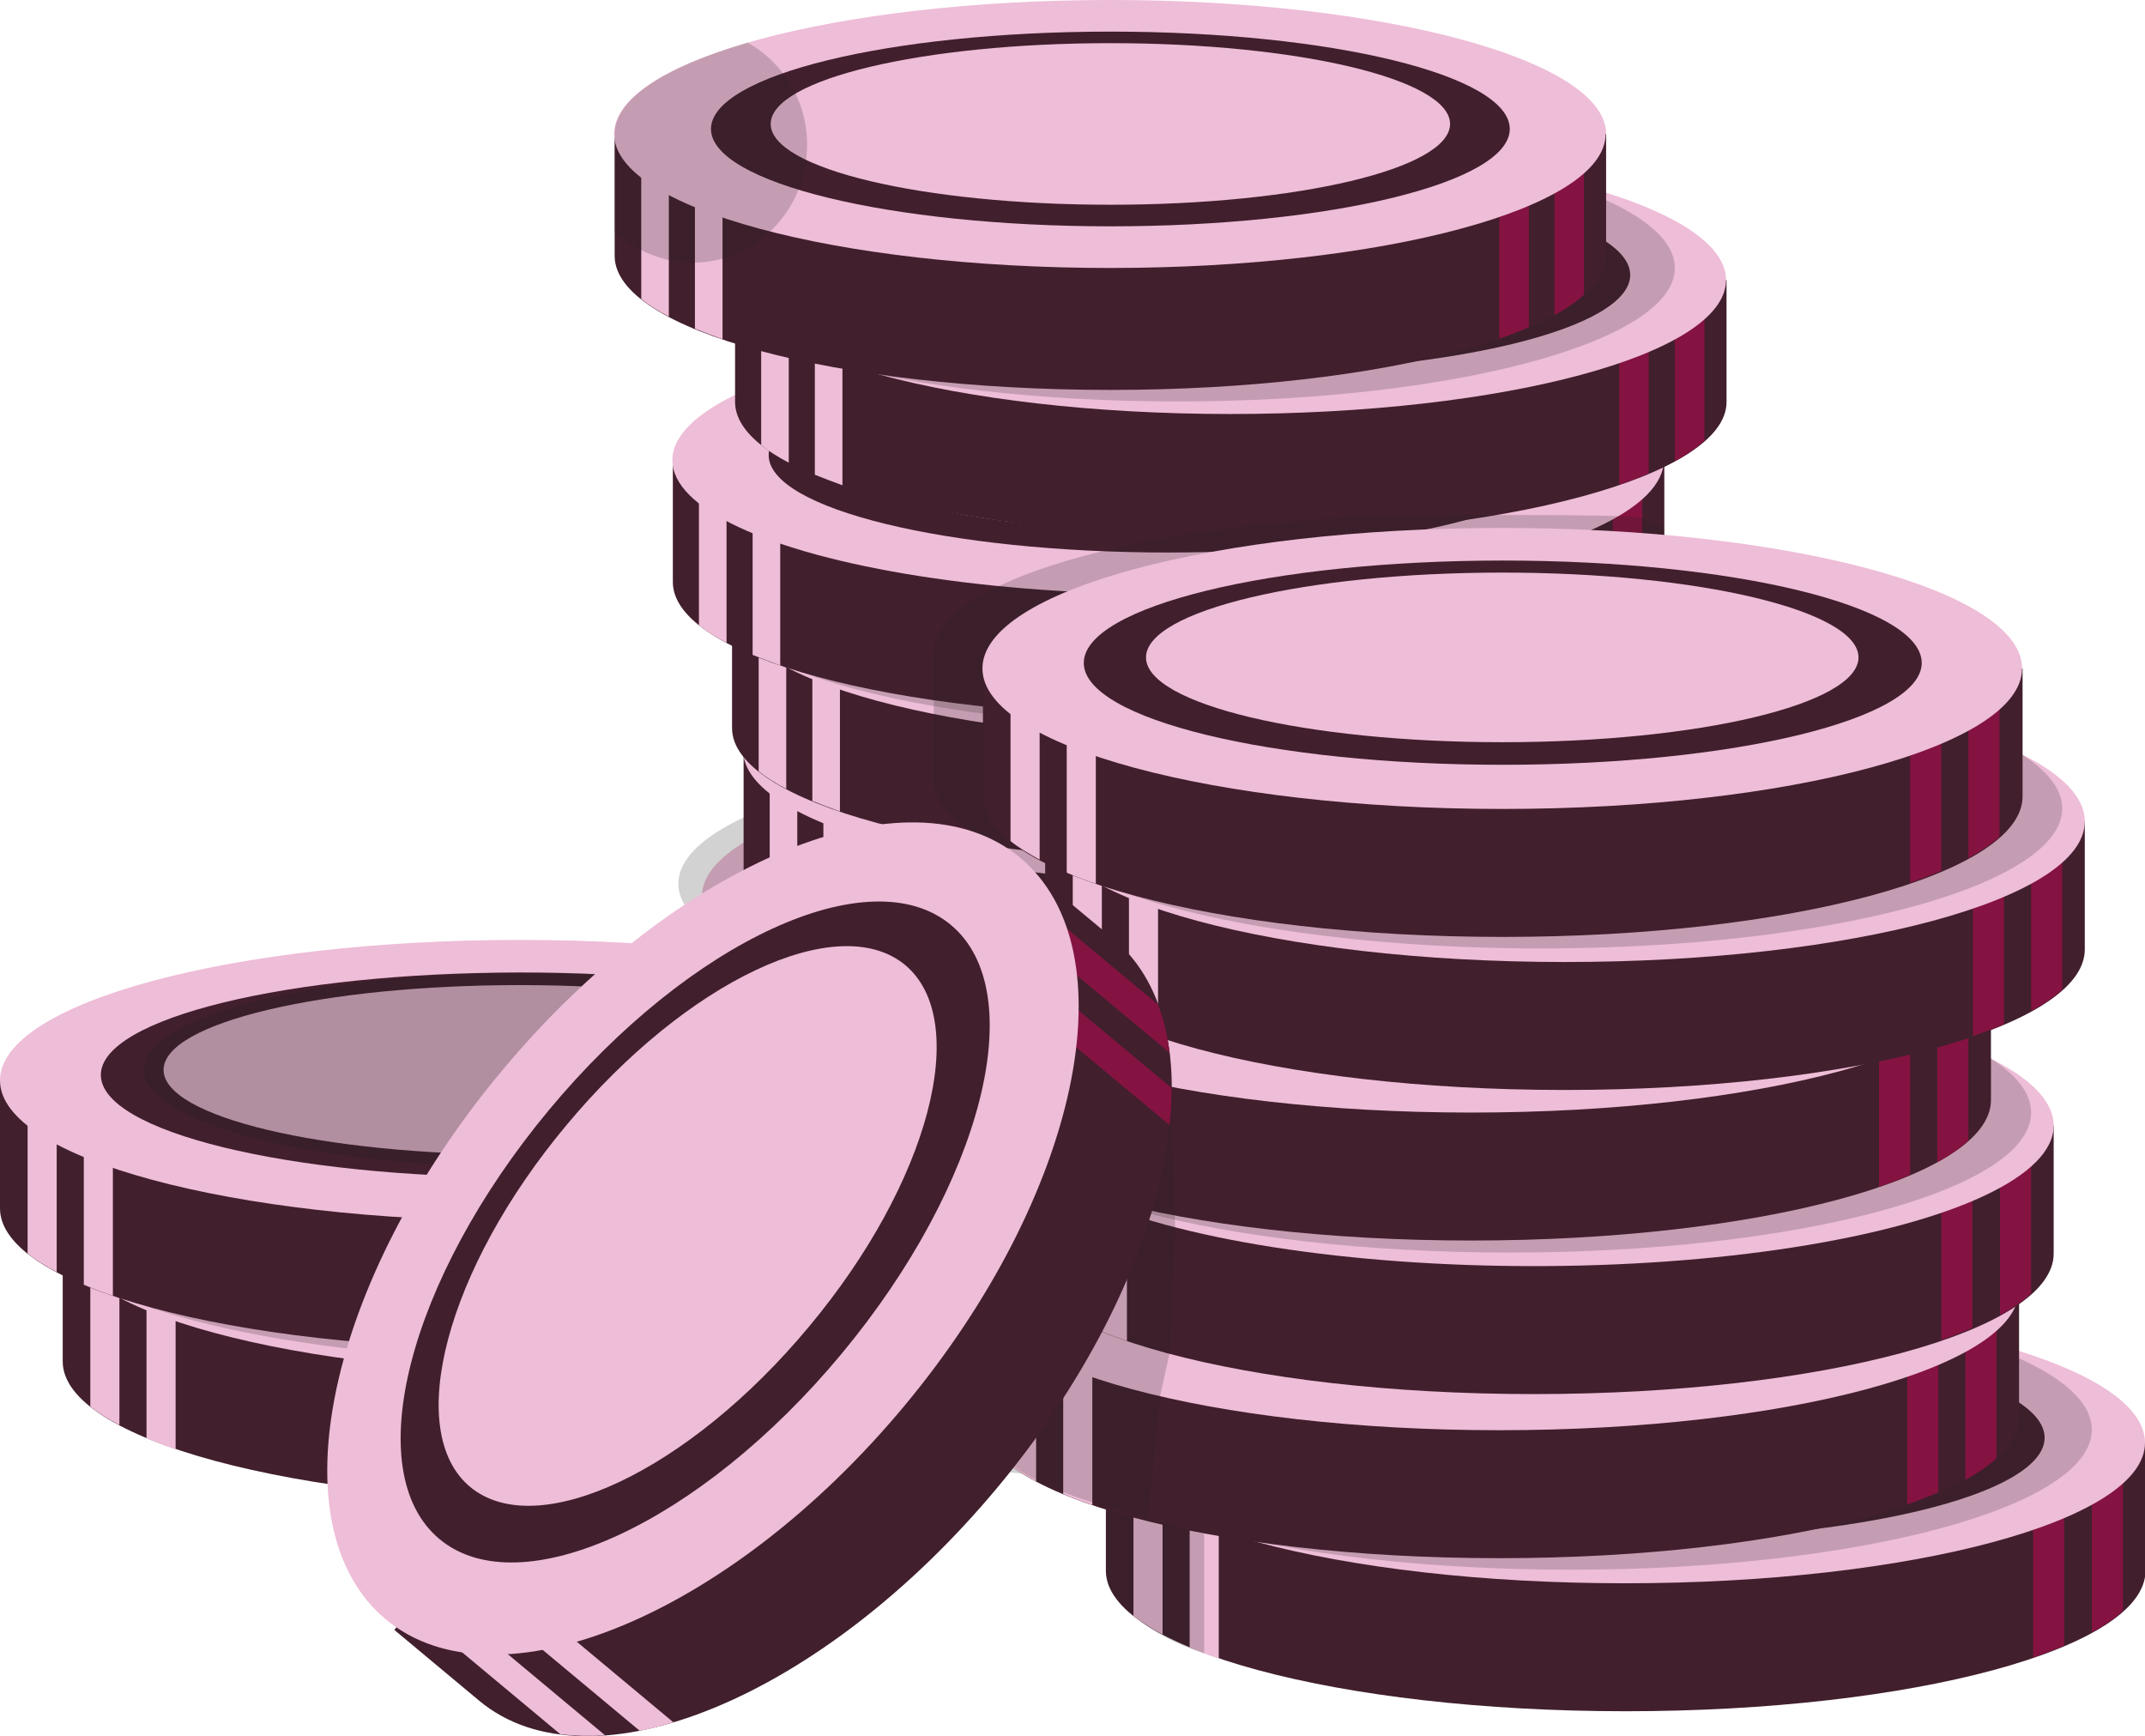 <svg xmlns="http://www.w3.org/2000/svg" viewBox="0 0 427.5 345.9"><defs><style> .cls-1 { opacity: .3; } .cls-1, .cls-2 { fill: #231f20; } .cls-3 { fill: #411f2d; } .cls-4 { fill: #841341; } .cls-2 { opacity: .2; } .cls-5 { fill: #eebdd7; } </style></defs><g><g id="Livello_1"><g><g><path class="cls-3" d="M12.5,245.8v25.5c0,15.5,46.4,28,103.6,28s103.6-12.5,103.6-28v-25.5H12.5Z"></path><g><path class="cls-5" d="M18,249.1v31.2c1.6,1.3,3.6,2.5,5.8,3.7v-34.9h-5.8Z"></path><path class="cls-5" d="M29.2,257.2v29.4c1.8.8,3.8,1.5,5.8,2.2v-31.6h-5.8Z"></path></g><g><path class="cls-4" d="M209,250.4v33.2c2.5-1.4,4.6-2.8,6.2-4.3v-29h-6.2Z"></path><path class="cls-4" d="M197.3,256.1v32.5c2.2-.8,4.3-1.6,6.2-2.4v-30.2h-6.2Z"></path></g><path class="cls-5" d="M219.6,245.8c0,15.5-46.4,28-103.6,28s-103.6-12.5-103.6-28,46.4-28,103.6-28,103.6,12.5,103.6,28Z"></path><path class="cls-3" d="M199.6,244.8c0,11.2-37.4,20.4-83.5,20.4s-83.5-9.1-83.5-20.4,37.4-20.4,83.5-20.4,83.5,9.1,83.5,20.4Z"></path><path class="cls-5" d="M187,243.7c0,9.3-31.8,16.9-71,16.9s-71-7.6-71-16.9,31.8-16.9,71-16.9,71,7.5,71,16.9Z"></path></g><ellipse class="cls-2" cx="111.3" cy="243.2" rx="103.9" ry="27.9"></ellipse><g><path class="cls-3" d="M0,215.3v25.5c0,15.5,46.4,28,103.6,28s103.6-12.5,103.6-28v-25.5H0Z"></path><g><path class="cls-5" d="M5.5,218.6v31.2c1.6,1.3,3.6,2.5,5.8,3.7v-34.9h-5.8Z"></path><path class="cls-5" d="M16.7,226.6v29.4c1.8.8,3.7,1.5,5.8,2.2v-31.6h-5.8Z"></path></g><g><path class="cls-4" d="M196.5,219.9v33.2c2.5-1.4,4.6-2.8,6.2-4.3v-29h-6.2Z"></path><path class="cls-4" d="M184.9,225.6v32.5c2.2-.8,4.3-1.6,6.2-2.4v-30.2h-6.2Z"></path></g><path class="cls-5" d="M207.2,215.3c0,15.5-46.4,28-103.6,28S0,230.8,0,215.3s46.4-28,103.6-28,103.6,12.5,103.6,28Z"></path><path class="cls-3" d="M187.1,214.2c0,11.2-37.4,20.4-83.5,20.4s-83.5-9.1-83.5-20.4,37.4-20.4,83.5-20.4,83.5,9.1,83.5,20.4Z"></path><path class="cls-5" d="M174.6,213.2c0,9.3-31.8,16.9-71,16.9s-71-7.5-71-16.9,31.8-16.9,71-16.9,71,7.6,71,16.9Z"></path></g><path class="cls-1" d="M182.3,213.2c0,10.7-34.4,19.4-76.8,19.4s-76.8-8.7-76.8-19.4,34.4-19.4,76.8-19.4,76.8,8.7,76.8,19.4Z"></path><g><path class="cls-2" d="M141.1,271.6c0,13.4,48.3,24.3,107.9,24.3s107.9-10.9,107.9-24.3-48.3-24.3-107.9-24.3-107.9,10.9-107.9,24.3Z"></path><g><g><g><path class="cls-3" d="M157.4,238.9v24.3c0,14.8,44.2,26.7,98.8,26.7s98.8-12,98.8-26.7v-24.3h-197.5Z"></path><g><path class="cls-5" d="M162.7,242v29.8c1.5,1.2,3.4,2.4,5.5,3.5v-33.3h-5.5Z"></path><path class="cls-5" d="M173.4,249.7v28c1.7.7,3.6,1.4,5.5,2.1v-30.1h-5.5Z"></path></g><g><path class="cls-4" d="M344.7,243.3v31.7c2.4-1.3,4.4-2.7,5.9-4.1v-27.6h-5.9Z"></path><path class="cls-4" d="M333.7,248.7v31c2.1-.7,4.1-1.5,5.9-2.3v-28.8h-5.9Z"></path></g><path class="cls-5" d="M354.9,238.9c0,14.8-44.2,26.7-98.8,26.7s-98.8-12-98.8-26.7,44.2-26.7,98.8-26.7,98.8,12,98.8,26.7Z"></path><path class="cls-3" d="M335.8,237.9c0,10.7-35.6,19.4-79.6,19.4s-79.6-8.7-79.6-19.4,35.6-19.4,79.6-19.4,79.6,8.7,79.6,19.4Z"></path><ellipse class="cls-5" cx="256.2" cy="236.9" rx="67.7" ry="16.1"></ellipse></g><path class="cls-2" d="M344.7,236.4c0,14.7-44.3,26.6-99.1,26.6s-99-11.9-99-26.6,44.3-26.6,99-26.6,99.1,11.9,99.1,26.6Z"></path><g><path class="cls-3" d="M133.5,209.8v24.3c0,14.8,44.2,26.7,98.8,26.7s98.8-12,98.8-26.7v-24.3h-197.5Z"></path><g><path class="cls-5" d="M138.7,212.9v29.8c1.5,1.2,3.4,2.4,5.5,3.5v-33.3h-5.5Z"></path><path class="cls-5" d="M149.4,220.6v28c1.7.7,3.6,1.4,5.5,2.1v-30.1h-5.5Z"></path></g><g><path class="cls-4" d="M320.8,214.2v31.7c2.4-1.3,4.4-2.7,5.9-4.1v-27.6h-5.9Z"></path><path class="cls-4" d="M309.7,219.6v31c2.1-.7,4.1-1.5,5.9-2.3v-28.8h-5.9Z"></path></g><path class="cls-5" d="M331,209.8c0,14.8-44.2,26.7-98.8,26.7s-98.8-12-98.8-26.7,44.2-26.7,98.8-26.7,98.8,12,98.8,26.7Z"></path><path class="cls-3" d="M311.8,208.8c0,10.7-35.7,19.4-79.6,19.4s-79.6-8.7-79.6-19.4,35.6-19.4,79.6-19.4,79.6,8.7,79.6,19.4Z"></path><path class="cls-5" d="M299.9,207.8c0,8.9-30.3,16.1-67.7,16.1s-67.7-7.2-67.7-16.1,30.3-16.1,67.7-16.1,67.7,7.2,67.7,16.1Z"></path></g></g><g><g><path class="cls-3" d="M140,178.6v24.3c0,14.8,44.2,26.7,98.8,26.7s98.8-12,98.8-26.7v-24.3h-197.5Z"></path><g><path class="cls-5" d="M145.2,181.7v29.8c1.5,1.2,3.4,2.4,5.5,3.5v-33.3h-5.5Z"></path><path class="cls-5" d="M155.9,189.4v28c1.7.7,3.6,1.4,5.5,2.1v-30.1h-5.5Z"></path></g><g><path class="cls-4" d="M327.3,183v31.7c2.4-1.3,4.4-2.6,5.9-4.1v-27.6h-5.9Z"></path><path class="cls-4" d="M316.2,188.4v31c2.1-.7,4.1-1.5,5.9-2.3v-28.8h-5.9Z"></path></g><path class="cls-5" d="M337.5,178.6c0,14.8-44.2,26.7-98.8,26.7s-98.8-12-98.8-26.7,44.2-26.7,98.8-26.7,98.8,12,98.8,26.7Z"></path><path class="cls-3" d="M318.4,177.5c0,10.7-35.7,19.4-79.6,19.4s-79.6-8.7-79.6-19.4,35.6-19.4,79.6-19.4,79.6,8.7,79.6,19.4Z"></path><path class="cls-5" d="M306.4,176.6c0,8.9-30.3,16.1-67.7,16.1s-67.7-7.2-67.7-16.1,30.3-16.1,67.7-16.1,67.7,7.2,67.7,16.1Z"></path></g><path class="cls-2" d="M333.3,176.1c0,14.7-44.3,26.6-99,26.6s-99.1-11.9-99.1-26.6,44.3-26.6,99.1-26.6,99,11.9,99,26.6Z"></path><g><path class="cls-3" d="M148.2,149.5v24.3c0,14.8,44.2,26.7,98.8,26.7s98.8-12,98.8-26.7v-24.3h-197.5Z"></path><g><path class="cls-5" d="M153.4,152.6v29.8c1.5,1.2,3.4,2.4,5.5,3.5v-33.3h-5.5Z"></path><path class="cls-5" d="M164.1,160.3v28c1.7.7,3.6,1.4,5.5,2.1v-30.1h-5.5Z"></path></g><g><path class="cls-4" d="M335.5,153.9v31.7c2.4-1.3,4.4-2.7,5.9-4.1v-27.6h-5.9Z"></path><path class="cls-4" d="M324.4,159.3v31c2.1-.7,4.1-1.5,5.9-2.3v-28.8h-5.9Z"></path></g><path class="cls-5" d="M345.7,149.5c0,14.8-44.2,26.7-98.8,26.7s-98.8-12-98.8-26.7,44.2-26.7,98.8-26.7,98.8,12,98.8,26.7Z"></path><path class="cls-3" d="M326.6,148.4c0,10.7-35.7,19.4-79.6,19.4s-79.6-8.7-79.6-19.4,35.7-19.4,79.6-19.4,79.6,8.7,79.6,19.4Z"></path><path class="cls-5" d="M314.6,147.4c0,8.9-30.3,16.1-67.7,16.1s-67.7-7.2-67.7-16.1,30.3-16.1,67.7-16.1,67.7,7.2,67.7,16.1Z"></path></g></g><g><g><path class="cls-3" d="M145.9,120.8v24.3c0,14.8,44.2,26.7,98.8,26.7s98.8-12,98.8-26.7v-24.3h-197.5Z"></path><g><path class="cls-5" d="M151.2,123.9v29.8c1.5,1.2,3.4,2.4,5.5,3.5v-33.3h-5.5Z"></path><path class="cls-5" d="M161.9,131.6v28c1.7.7,3.6,1.4,5.5,2.1v-30.1h-5.5Z"></path></g><g><path class="cls-4" d="M333.3,125.2v31.7c2.4-1.3,4.4-2.6,5.9-4.1v-27.6h-5.9Z"></path><path class="cls-4" d="M322.2,130.6v31c2.1-.7,4.1-1.5,5.9-2.3v-28.8h-5.9Z"></path></g><path class="cls-5" d="M343.5,120.8c0,14.8-44.2,26.7-98.8,26.7s-98.8-12-98.8-26.7,44.2-26.7,98.8-26.7,98.8,12,98.8,26.7Z"></path><path class="cls-3" d="M324.3,119.8c0,10.7-35.7,19.4-79.6,19.4s-79.6-8.7-79.6-19.4,35.6-19.4,79.6-19.4,79.6,8.7,79.6,19.4Z"></path><path class="cls-5" d="M312.4,118.8c0,8.9-30.3,16.1-67.7,16.1s-67.7-7.2-67.7-16.1,30.3-16.1,67.7-16.1,67.7,7.2,67.7,16.1Z"></path></g><path class="cls-2" d="M339.2,118.4c0,14.7-44.3,26.6-99.1,26.6s-99-11.9-99-26.6,44.3-26.6,99-26.6,99.1,11.9,99.1,26.6Z"></path><g><path class="cls-3" d="M134.1,91.7v24.3c0,14.8,44.2,26.7,98.8,26.7s98.8-12,98.8-26.7v-24.3h-197.5Z"></path><g><path class="cls-5" d="M139.3,94.8v29.8c1.5,1.2,3.4,2.4,5.5,3.5v-33.3h-5.5Z"></path><path class="cls-5" d="M150,102.5v28c1.7.7,3.6,1.4,5.5,2.1v-30.1h-5.5Z"></path></g><g><path class="cls-4" d="M321.4,96.1v31.7c2.4-1.3,4.4-2.6,5.9-4.1v-27.6h-5.9Z"></path><path class="cls-4" d="M310.3,101.5v31c2.1-.7,4.1-1.5,5.9-2.3v-28.8h-5.9Z"></path></g><ellipse class="cls-5" cx="232.8" cy="91.7" rx="98.8" ry="26.7"></ellipse><path class="cls-3" d="M312.4,90.7c0,10.7-35.7,19.4-79.6,19.4s-79.6-8.7-79.6-19.4,35.6-19.4,79.6-19.4,79.6,8.7,79.6,19.4Z"></path><path class="cls-5" d="M300.5,89.7c0,8.9-30.3,16.1-67.7,16.1s-67.7-7.2-67.7-16.1,30.3-16.1,67.7-16.1,67.7,7.2,67.7,16.1Z"></path></g></g></g><g><g><path class="cls-3" d="M146.5,55.8v24.3c0,14.8,44.2,26.7,98.8,26.7s98.8-12,98.8-26.7v-24.3h-197.5Z"></path><g><path class="cls-5" d="M151.7,58.9v29.8c1.5,1.2,3.4,2.4,5.5,3.5v-33.3h-5.5Z"></path><path class="cls-5" d="M162.4,66.6v28c1.7.7,3.6,1.4,5.5,2.1v-30.1h-5.5Z"></path></g><g><path class="cls-4" d="M333.8,60.2v31.7c2.4-1.3,4.4-2.7,5.9-4.1v-27.6h-5.9Z"></path><path class="cls-4" d="M322.7,65.6v31c2.1-.7,4.1-1.5,5.9-2.3v-28.8h-5.9Z"></path></g><path class="cls-5" d="M344,55.8c0,14.8-44.2,26.7-98.8,26.7s-98.8-12-98.8-26.7,44.2-26.7,98.8-26.7,98.8,12,98.8,26.7Z"></path><path class="cls-3" d="M324.9,54.8c0,10.7-35.7,19.4-79.6,19.4s-79.6-8.7-79.6-19.4,35.6-19.4,79.6-19.4,79.6,8.7,79.6,19.4Z"></path><path class="cls-5" d="M312.9,53.8c0,8.9-30.3,16.1-67.7,16.1s-67.7-7.2-67.7-16.1,30.3-16.1,67.7-16.1,67.7,7.2,67.7,16.1Z"></path></g><path class="cls-2" d="M333.8,53.4c0,14.7-44.3,26.6-99.1,26.6s-99-11.9-99-26.6,44.3-26.6,99-26.6,99.1,11.9,99.1,26.6Z"></path><g><path class="cls-3" d="M122.5,26.7v24.3c0,14.8,44.2,26.7,98.8,26.7s98.8-12,98.8-26.7v-24.3H122.5Z"></path><g><path class="cls-5" d="M127.8,29.8v29.8c1.5,1.2,3.4,2.4,5.5,3.5V29.8h-5.5Z"></path><path class="cls-5" d="M138.5,37.5v28c1.7.7,3.6,1.4,5.5,2.1v-30.1h-5.5Z"></path></g><g><path class="cls-4" d="M309.8,31.1v31.7c2.4-1.3,4.4-2.7,5.9-4.1v-27.6h-5.9Z"></path><path class="cls-4" d="M298.8,36.5v31c2.1-.7,4.1-1.5,5.9-2.3v-28.8h-5.9Z"></path></g><path class="cls-5" d="M320,26.7c0,14.8-44.2,26.7-98.8,26.7s-98.8-12-98.8-26.7S166.7,0,221.3,0s98.8,12,98.8,26.7Z"></path><path class="cls-3" d="M300.9,25.7c0,10.7-35.7,19.4-79.6,19.4s-79.6-8.7-79.6-19.4S177.3,6.3,221.3,6.3s79.6,8.7,79.6,19.4Z"></path><path class="cls-5" d="M289,24.7c0,8.9-30.3,16.1-67.7,16.1s-67.7-7.2-67.7-16.1,30.3-16.1,67.7-16.1,67.7,7.2,67.7,16.1Z"></path></g></g><path class="cls-2" d="M208.1,294.1c0,0-.1,0-.2,0h0s0,0,0,0c-1-.3-1.9-.7-2.8-1,0,0-.1,0-.2,0-.9-.3-1.7-.7-2.6-1,0,0-.1,0-.2,0h0c-2-.8-3.8-1.6-5.4-2.5h0s0,0,0,0c-.5-.3-1-.5-1.4-.8-.1,0-.2-.1-.4-.2-.4-.2-.8-.5-1.3-.8,0,0,0,0-.1,0-.4-.3-.8-.5-1.2-.8-.1,0-.2-.2-.3-.2-.3-.2-.7-.5-1-.7,0,0,0,0-.1,0h0c-3.6-2.8-5.5-5.8-5.5-8.9v-25.1c0-3.5,2.4-6.8,6.9-9.9v-14.2c-.9-.5-1.8-.9-2.7-1.4,0,0-.2,0-.2-.1-1-.6-1.8-1.1-2.7-1.7,0,0-.2-.1-.2-.2-.4-.3-.8-.5-1.1-.8,0,0,0,0,0,0h0c-3.6-2.8-5.5-5.8-5.5-8.9v-25.1c0-5.9,6.9-11.4,18.7-15.8v-5.6c-.9-.5-1.8-.9-2.7-1.4,0,0-.1,0-.2-.1-1-.6-1.9-1.1-2.7-1.7,0,0-.1,0-.2-.1-4.3-3-6.7-6.3-6.7-9.8v-25.1c0-15.3,46.4-27.6,103.6-27.6s29.1.8,41.9,2.4v6.4c7.6,3.7,11.9,8,11.9,12.5v22.7c1.5,1.8,2.2,3.7,2.2,5.6v23.9c0,2.7-1.5,5.2-4.3,7.7h0s0,0,0,0c-.4.3-.8.6-1.2,1,0,0,0,0-.1,0-.8.6-1.7,1.2-2.6,1.8v18.2c0,2.7-1.5,5.2-4.3,7.7h0s0,0,0,0c-.4.3-.8.7-1.2,1,0,0,0,0,0,0-.3.2-.6.5-1,.7v8.9c14.9,4.6,24,10.6,24,17.2v23.9c0,1-.2,2-.7,3,1.7,1.7,2.6,3.5,2.6,5.3,0,13.2-48.3,23.9-107.9,23.9s-28.3-.6-40.9-1.8Z"></path></g><g><g><g><path class="cls-3" d="M220.4,287.5v25.5c0,15.5,46.4,28,103.6,28s103.6-12.5,103.6-28v-25.5h-207.2Z"></path><g><path class="cls-5" d="M225.9,290.8v31.2c1.6,1.3,3.6,2.5,5.8,3.7v-34.9h-5.8Z"></path><path class="cls-5" d="M237.1,298.9v29.4c1.8.8,3.7,1.5,5.8,2.2v-31.6h-5.8Z"></path></g><g><path class="cls-4" d="M416.9,292.1v33.2c2.5-1.4,4.6-2.8,6.2-4.3v-29h-6.2Z"></path><path class="cls-4" d="M405.2,297.8v32.5c2.2-.8,4.3-1.5,6.2-2.4v-30.2h-6.2Z"></path></g><path class="cls-5" d="M427.5,287.5c0,15.5-46.4,28-103.6,28s-103.6-12.5-103.6-28,46.4-28,103.6-28,103.6,12.5,103.6,28Z"></path><ellipse class="cls-3" cx="324" cy="286.5" rx="83.5" ry="20.4"></ellipse><ellipse class="cls-5" cx="324" cy="285.4" rx="71" ry="16.9"></ellipse></g><path class="cls-2" d="M416.9,284.9c0,15.4-46.5,27.9-103.9,27.9s-103.9-12.5-103.9-27.9,46.5-27.9,103.9-27.9,103.9,12.5,103.9,27.9Z"></path><g><path class="cls-3" d="M195.2,257v25.5c0,15.5,46.4,28,103.6,28s103.6-12.5,103.6-28v-25.5h-207.2Z"></path><g><path class="cls-5" d="M200.7,260.3v31.2c1.6,1.3,3.6,2.5,5.8,3.7v-34.9h-5.8Z"></path><path class="cls-5" d="M211.9,268.3v29.4c1.8.8,3.8,1.5,5.8,2.2v-31.6h-5.8Z"></path></g><g><path class="cls-4" d="M391.7,261.6v33.3c2.5-1.4,4.6-2.8,6.2-4.3v-29h-6.2Z"></path><path class="cls-4" d="M380.1,267.3v32.5c2.2-.8,4.3-1.6,6.2-2.4v-30.2h-6.2Z"></path></g><path class="cls-5" d="M402.4,257c0,15.5-46.4,28-103.6,28s-103.6-12.5-103.6-28,46.4-28,103.6-28,103.6,12.5,103.6,28Z"></path><path class="cls-3" d="M382.3,255.9c0,11.2-37.4,20.4-83.5,20.4s-83.5-9.1-83.5-20.4,37.4-20.4,83.5-20.4,83.5,9.1,83.5,20.4Z"></path><path class="cls-5" d="M369.8,254.9c0,9.3-31.8,16.9-71,16.9s-71-7.5-71-16.9,31.8-16.9,71-16.9,71,7.6,71,16.9Z"></path></g></g><g><g><path class="cls-3" d="M202.1,224.3v25.5c0,15.5,46.4,28,103.6,28s103.6-12.5,103.6-28v-25.5h-207.2Z"></path><g><path class="cls-5" d="M207.6,227.5v31.2c1.6,1.3,3.6,2.5,5.8,3.7v-34.9h-5.8Z"></path><path class="cls-5" d="M218.8,235.6v29.4c1.8.8,3.7,1.5,5.8,2.2v-31.6h-5.8Z"></path></g><g><path class="cls-4" d="M398.6,228.9v33.2c2.5-1.4,4.6-2.8,6.2-4.3v-29h-6.2Z"></path><path class="cls-4" d="M386.9,234.5v32.5c2.2-.8,4.3-1.5,6.2-2.4v-30.2h-6.2Z"></path></g><ellipse class="cls-5" cx="305.7" cy="224.3" rx="103.6" ry="28"></ellipse><path class="cls-3" d="M389.2,223.2c0,11.2-37.4,20.4-83.5,20.4s-83.5-9.1-83.5-20.4,37.4-20.4,83.5-20.4,83.5,9.1,83.5,20.4Z"></path><path class="cls-5" d="M376.7,222.1c0,9.3-31.8,16.9-71,16.9s-71-7.6-71-16.9,31.8-16.9,71-16.9,71,7.6,71,16.9Z"></path></g><path class="cls-2" d="M404.8,221.7c0,15.4-46.5,27.9-103.9,27.9s-103.9-12.5-103.9-27.9,46.5-27.9,103.9-27.9,103.9,12.5,103.9,27.9Z"></path><g><path class="cls-3" d="M189.6,193.7v25.5c0,15.5,46.4,28,103.6,28s103.6-12.5,103.6-28v-25.5h-207.2Z"></path><g><path class="cls-5" d="M195.1,197v31.2c1.6,1.3,3.6,2.5,5.8,3.7v-34.9h-5.8Z"></path><path class="cls-5" d="M206.3,205v29.4c1.8.8,3.7,1.5,5.8,2.2v-31.6h-5.8Z"></path></g><g><path class="cls-4" d="M386.1,198.3v33.3c2.5-1.4,4.6-2.8,6.2-4.3v-29h-6.2Z"></path><path class="cls-4" d="M374.5,204v32.5c2.2-.8,4.3-1.5,6.2-2.4v-30.2h-6.2Z"></path></g><path class="cls-5" d="M396.8,193.7c0,15.5-46.4,28-103.6,28s-103.6-12.5-103.6-28,46.4-28,103.6-28,103.6,12.5,103.6,28Z"></path><path class="cls-3" d="M376.7,192.6c0,11.2-37.4,20.3-83.5,20.3s-83.5-9.1-83.5-20.3,37.4-20.4,83.5-20.4,83.5,9.1,83.5,20.4Z"></path><path class="cls-5" d="M364.2,191.6c0,9.3-31.8,16.9-71,16.9s-71-7.6-71-16.9,31.8-16.9,71-16.9,71,7.6,71,16.9Z"></path></g></g><g><g><path class="cls-3" d="M208.3,163.7v25.5c0,15.5,46.4,28,103.6,28s103.6-12.5,103.6-28v-25.5h-207.2Z"></path><g><path class="cls-5" d="M213.8,167v31.2c1.6,1.3,3.6,2.5,5.8,3.7v-34.9h-5.8Z"></path><path class="cls-5" d="M225,175v29.4c1.8.8,3.8,1.5,5.8,2.2v-31.6h-5.8Z"></path></g><g><path class="cls-4" d="M404.8,168.3v33.2c2.5-1.4,4.6-2.8,6.2-4.3v-29h-6.2Z"></path><path class="cls-4" d="M393.2,174v32.5c2.2-.8,4.3-1.6,6.2-2.4v-30.2h-6.2Z"></path></g><path class="cls-5" d="M415.5,163.7c0,15.5-46.4,28-103.6,28s-103.6-12.5-103.6-28,46.4-28,103.6-28,103.6,12.5,103.6,28Z"></path><path class="cls-3" d="M395.4,162.6c0,11.2-37.4,20.4-83.5,20.4s-83.5-9.1-83.5-20.4,37.4-20.3,83.5-20.3,83.5,9.1,83.5,20.3Z"></path><path class="cls-5" d="M382.9,161.6c0,9.3-31.8,16.9-71,16.9s-71-7.6-71-16.9,31.8-16.9,71-16.9,71,7.5,71,16.9Z"></path></g><ellipse class="cls-2" cx="307.1" cy="161.1" rx="103.9" ry="27.9"></ellipse><g><path class="cls-3" d="M195.9,133.2v25.5c0,15.5,46.4,28,103.6,28s103.6-12.5,103.6-28v-25.5h-207.2Z"></path><g><path class="cls-5" d="M201.4,136.4v31.2c1.6,1.3,3.6,2.5,5.8,3.7v-34.9h-5.8Z"></path><path class="cls-5" d="M212.6,144.5v29.4c1.8.8,3.7,1.5,5.8,2.2v-31.6h-5.8Z"></path></g><g><path class="cls-4" d="M392.3,137.8v33.2c2.5-1.4,4.6-2.8,6.2-4.2v-29h-6.2Z"></path><path class="cls-4" d="M380.7,143.4v32.5c2.2-.8,4.3-1.5,6.2-2.4v-30.2h-6.2Z"></path></g><path class="cls-5" d="M403,133.2c0,15.5-46.4,28-103.6,28s-103.6-12.5-103.6-28,46.4-28,103.6-28,103.6,12.5,103.6,28Z"></path><path class="cls-3" d="M383,132.1c0,11.2-37.4,20.3-83.5,20.3s-83.5-9.1-83.5-20.3,37.4-20.4,83.5-20.4,83.5,9.1,83.5,20.4Z"></path><path class="cls-5" d="M370.4,131c0,9.3-31.8,16.9-71,16.9s-71-7.6-71-16.9,31.8-16.9,71-16.9,71,7.6,71,16.9Z"></path></g></g></g><path class="cls-2" d="M233.1,209.7l1.1,34.8-1.1,25.2-1.9,8.5-2.4,24.1s-18.6-3.7-27.2-10.4l10.5-86.8,20.1,5.1"></path><g><path class="cls-3" d="M78.6,324.8l16.9,14.1c22.2,18.5,68.4-.6,103.3-42.5,34.9-41.9,45.2-90.8,23.1-109.3l-23.2-19.3-120.1,157Z"></path><g><path class="cls-5" d="M73.8,314l37.9,31.6c2.8.3,5.8.4,8.9.2l-50-41.7,3.2,9.9Z"></path><path class="cls-5" d="M85.4,309.8l42.1,35.1c2.2-.4,4.4-1,6.7-1.7l-45.2-37.7-3.5,4.3Z"></path></g><g><path class="cls-4" d="M185.5,170.1l47.6,39.7c-.4-3.4-1.2-6.7-2.3-9.6l-41.5-34.6-3.8,4.6Z"></path><path class="cls-4" d="M186.5,185.4l46.6,38.8c.3-2.5.4-5,.4-7.4l-43.2-36-3.8,4.6Z"></path></g><path class="cls-5" d="M203.3,170.9c22.2,18.5,11.8,67.4-23.1,109.3-34.9,41.9-81.2,60.9-103.3,42.5-22.2-18.5-11.8-67.4,23.1-109.3,34.9-41.9,81.2-60.9,103.3-42.5Z"></path><path class="cls-3" d="M189.5,184.3c16.1,13.4,6.3,51.7-21.8,85.5-28.1,33.8-64,50.3-80.1,36.9-16.1-13.4-6.3-51.7,21.8-85.5,28.1-33.8,64-50.3,80.1-36.9Z"></path><path class="cls-5" d="M180.4,192.3c13.3,11.1,4.8,43.4-19.2,72.1-23.9,28.7-54.1,43-67.5,31.9-13.3-11.1-4.8-43.4,19.2-72.1,23.9-28.7,54.1-43,67.5-31.9Z"></path></g><path class="cls-2" d="M240,305.5v23.9s-13.9-3.6-19.2-13.8v-14.7l19.2,4.6Z"></path><path class="cls-2" d="M122.5,26.7v19.3c3.5,3.4,8,5.6,13.1,6.2,12.5,1.4,23.7-7.9,25.1-20.7,1.1-9.7-3.8-18.6-11.7-23-16.5,4.8-26.5,11.2-26.5,18.2Z"></path></g></g></g></svg>